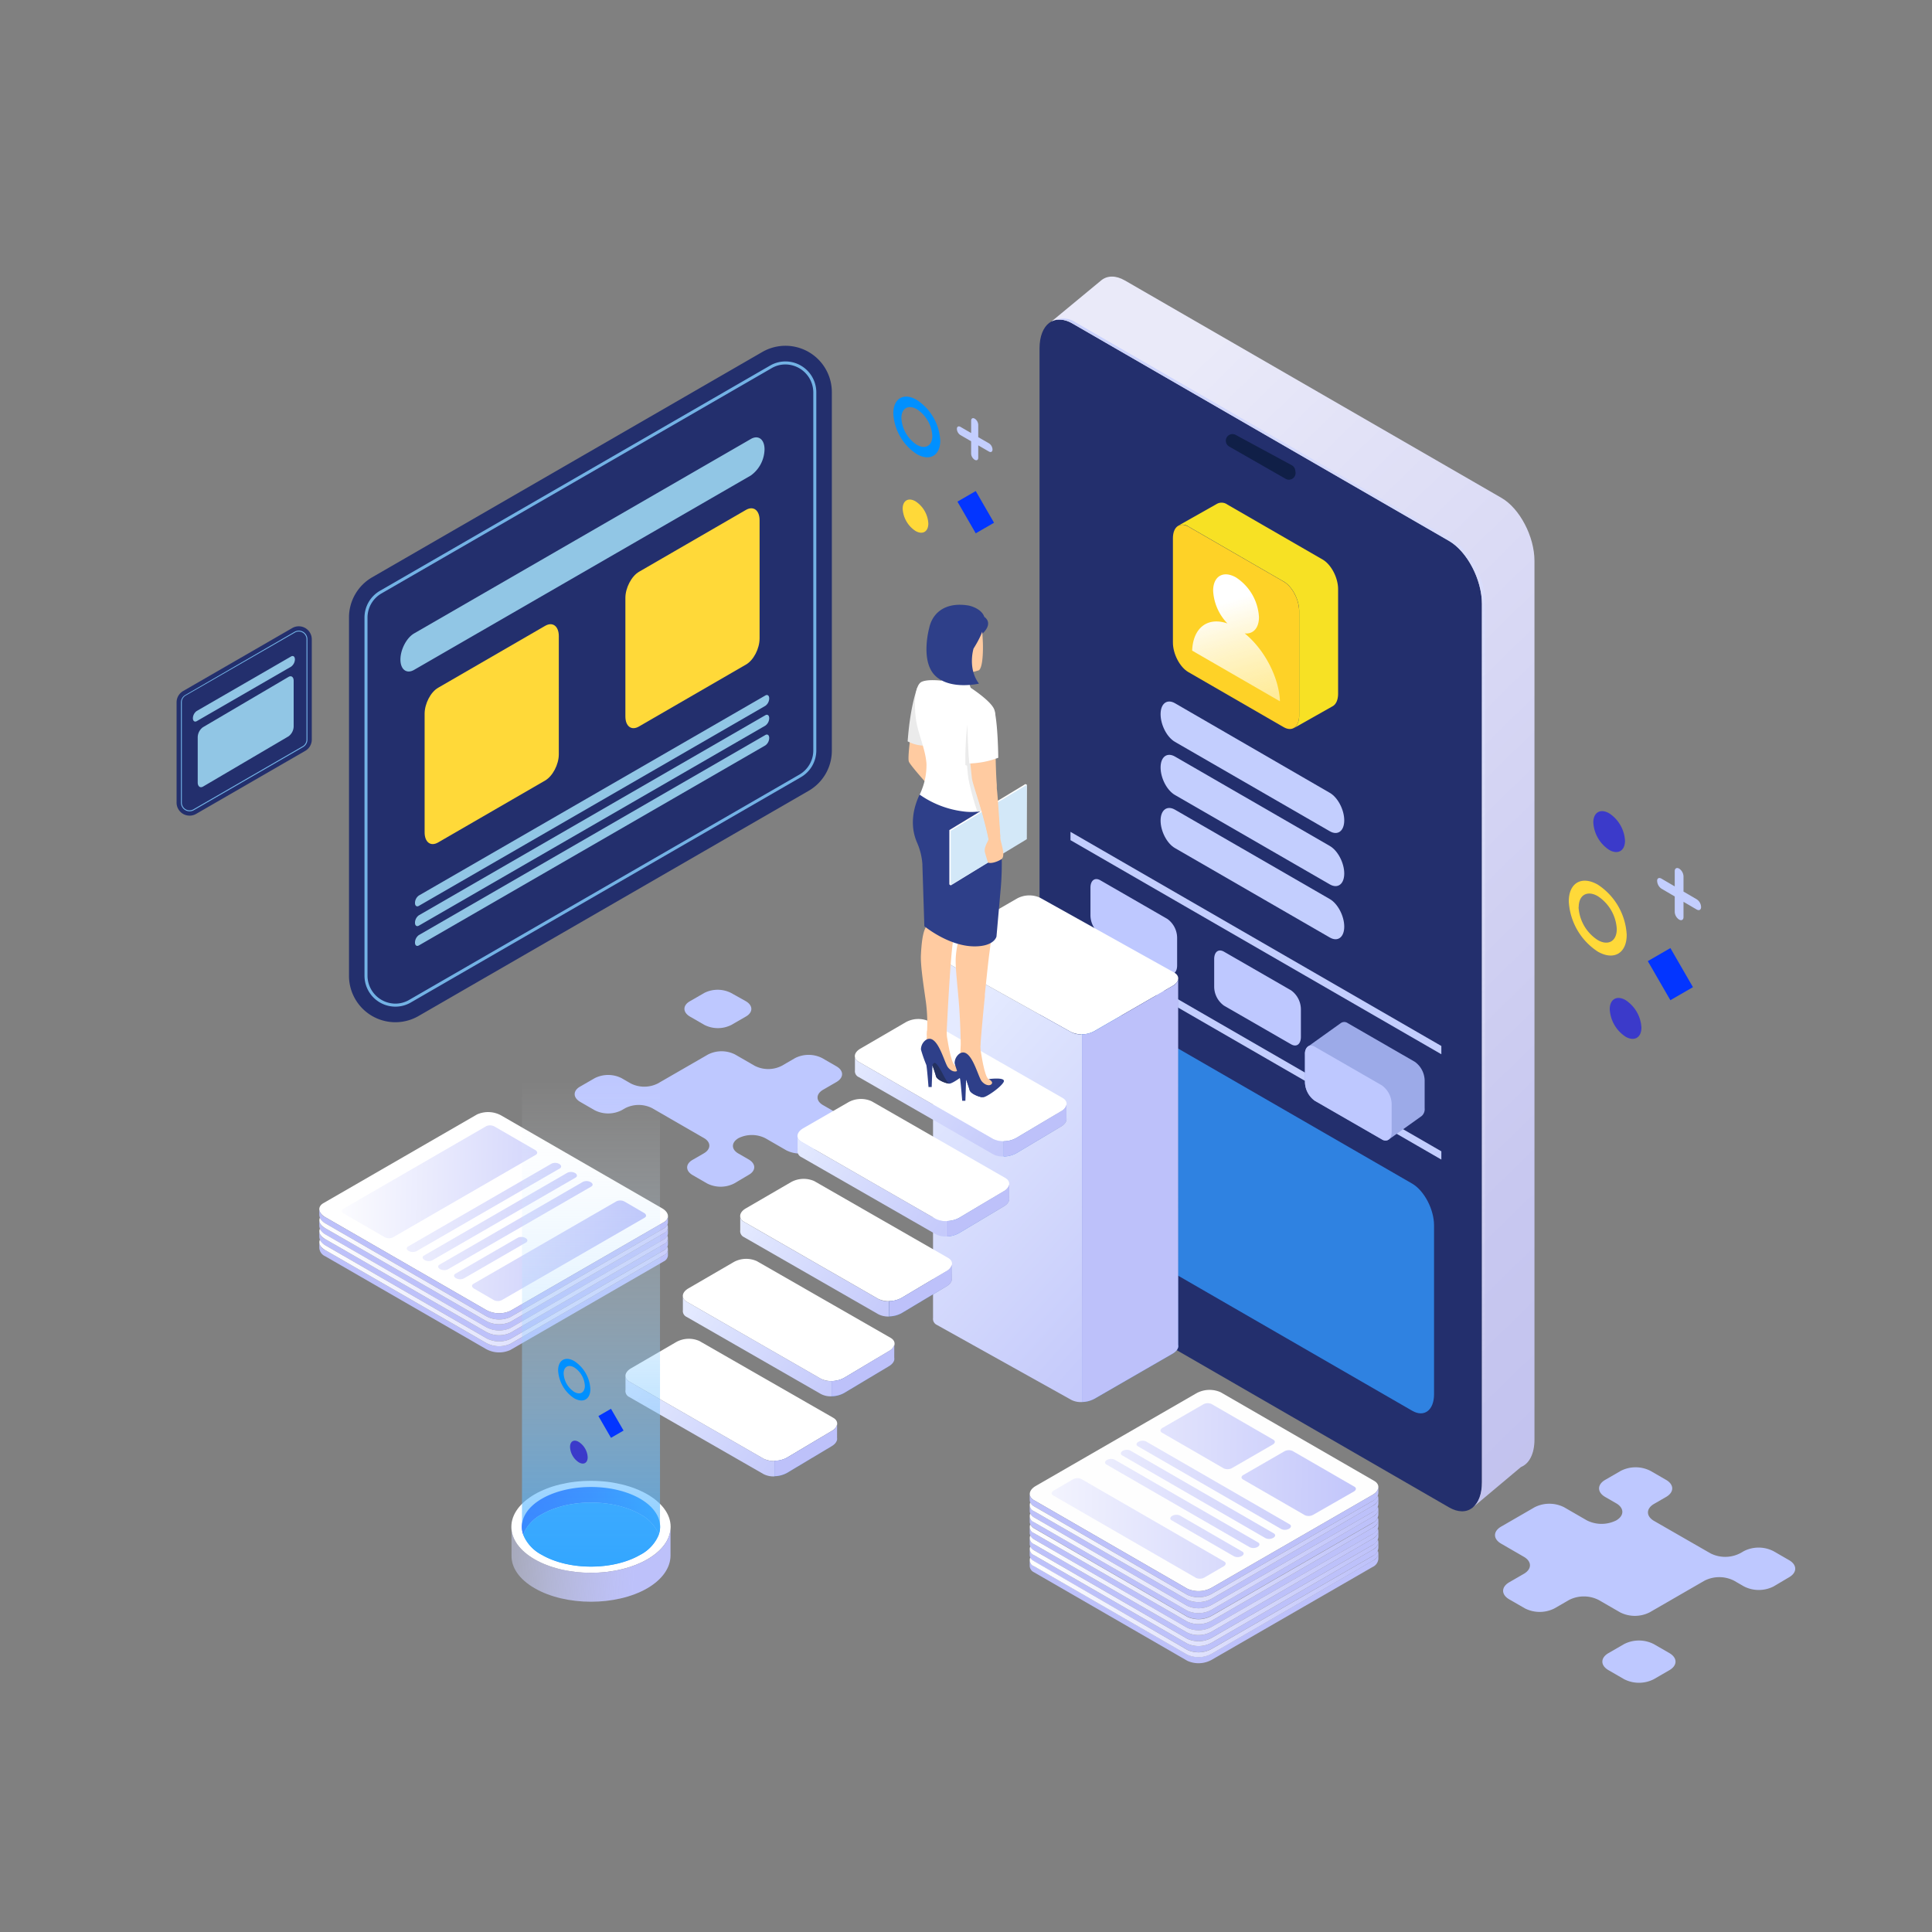 <svg xmlns="http://www.w3.org/2000/svg" xmlns:xlink="http://www.w3.org/1999/xlink" viewBox="0 0 500 500"><rect x="0" y="0" width="500" height="500" fill="#808080" stroke="none"/><defs><style>.cls-1{fill:none;}.cls-2{isolation:isolate;}.cls-3{clip-path:url(#clip-path);}.cls-4{fill:#bec8ff;}.cls-5{fill:#ffd939;}.cls-6{fill:#3b3aca;}.cls-7{fill:#0335ff;}.cls-8{fill:#c3cefe;}.cls-9{fill:#0090ff;}.cls-10{fill:#232f6d;}.cls-11{fill:#73b2e5;}.cls-12{fill:#a9afea;}.cls-13{fill:url(#未命名漸層_203);}.cls-14{mix-blend-mode:screen;fill:url(#Degradado_sin_nombre_20);}.cls-15{fill:#101f47;}.cls-16{fill:#2f82e1;}.cls-17{fill:#9caae8;}.cls-18{fill:#fed227;}.cls-19{fill:#f7e124;}.cls-20{fill:url(#Degradado_sin_nombre_3);}.cls-21{fill:#fff;}.cls-22{fill:url(#Degradado_sin_nombre_17);}.cls-23,.cls-26,.cls-28,.cls-30,.cls-32,.cls-34{mix-blend-mode:color-dodge;}.cls-23{fill:url(#Degradado_sin_nombre_16);}.cls-24{fill:#bdc1fa;}.cls-25{fill:url(#Degradado_sin_nombre_17-2);}.cls-26{fill:url(#Degradado_sin_nombre_16-2);}.cls-27{fill:url(#Degradado_sin_nombre_17-3);}.cls-28{fill:url(#Degradado_sin_nombre_16-3);}.cls-29{fill:url(#Degradado_sin_nombre_17-4);}.cls-30{fill:url(#Degradado_sin_nombre_16-4);}.cls-31{fill:url(#Degradado_sin_nombre_17-5);}.cls-32{fill:url(#Degradado_sin_nombre_16-5);}.cls-33{fill:url(#Degradado_sin_nombre_17-6);}.cls-34{fill:url(#Degradado_sin_nombre_16-6);}.cls-35{fill:#fefefe;}.cls-36{fill:url(#Degradado_sin_nombre_15);}.cls-37{fill:url(#Degradado_sin_nombre_15-2);}.cls-38{fill:url(#Degradado_sin_nombre_15-3);}.cls-39{fill:url(#Degradado_sin_nombre_15-4);}.cls-40{fill:url(#Degradado_sin_nombre_15-5);}.cls-41{fill:url(#Degradado_sin_nombre_15-6);}.cls-42{fill:url(#Degradado_sin_nombre_15-7);}.cls-43{fill:url(#Degradado_sin_nombre_15-8);}.cls-44{fill:url(#Degradado_sin_nombre_15-9);}.cls-45{fill:url(#Degradado_sin_nombre_15-10);}.cls-46{fill:url(#Degradado_sin_nombre_15-11);}.cls-47{fill:url(#Degradado_sin_nombre_15-12);}.cls-48{fill:url(#Degradado_sin_nombre_15-13);}.cls-49{fill:url(#Degradado_sin_nombre_15-14);}.cls-50{fill:url(#Degradado_sin_nombre_15-15);}.cls-51{fill:url(#Degradado_sin_nombre_15-16);}.cls-52{fill:url(#Degradado_sin_nombre_15-17);}.cls-53{fill:url(#Degradado_sin_nombre_15-18);}.cls-54{fill:url(#Degradado_sin_nombre_15-19);}.cls-55{fill:url(#Degradado_sin_nombre_15-20);}.cls-56{fill:url(#Degradado_sin_nombre_15-21);}.cls-57{fill:url(#Degradado_sin_nombre_15-22);}.cls-58{fill:url(#Degradado_sin_nombre_14);}.cls-59{fill:url(#Degradado_sin_nombre_11);}.cls-60{fill:url(#Degradado_sin_nombre_7);}.cls-61,.cls-63{fill:#91c6e5;}.cls-61,.cls-62{mix-blend-mode:overlay;}.cls-64{fill:#ffcba1;}.cls-65{fill:#2e3f89;}.cls-66{fill:#ebebeb;}.cls-67{fill:#f2caae;}.cls-68{fill:#d3e8f8;}.cls-69{fill:#243160;}</style><clipPath id="clip-path"><rect id="SVGID" class="cls-1" x="7.6" y="25.6" width="500.8" height="500.8" transform="translate(516 552) rotate(-180)"></rect></clipPath><linearGradient id="&#x672A;&#x547D;&#x540D;&#x6F38;&#x5C64;_203" x1="264.77" y1="136.1" x2="481.51" y2="358.15" gradientUnits="userSpaceOnUse"><stop offset="0" stop-color="#eaeaf9"></stop><stop offset="0.14" stop-color="#e2e2f7"></stop><stop offset="0.68" stop-color="#c8c8f0"></stop><stop offset="1" stop-color="#bebeed"></stop></linearGradient><linearGradient id="Degradado_sin_nombre_20" x1="661.84" y1="34.57" x2="542.64" y2="361.13" gradientTransform="matrix(-1, 0, 0, 1, 957.31, 0)" gradientUnits="userSpaceOnUse"><stop offset="0" stop-color="#bec8ff"></stop><stop offset="1" stop-color="#fff" stop-opacity="0"></stop></linearGradient><linearGradient id="Degradado_sin_nombre_3" x1="315.06" y1="156.43" x2="342.39" y2="246.01" gradientUnits="userSpaceOnUse"><stop offset="0" stop-color="#fff"></stop><stop offset="0.12" stop-color="#fffcee" stop-opacity="0.84"></stop><stop offset="0.37" stop-color="#fff8cd" stop-opacity="0.55"></stop><stop offset="0.59" stop-color="#fff4b3" stop-opacity="0.31"></stop><stop offset="0.77" stop-color="#fff1a0" stop-opacity="0.14"></stop><stop offset="0.91" stop-color="#fff094" stop-opacity="0.04"></stop><stop offset="1" stop-color="#ffef90" stop-opacity="0"></stop></linearGradient><linearGradient id="Degradado_sin_nombre_17" x1="723.24" y1="280.94" x2="630.43" y2="364.25" gradientTransform="matrix(-1, 0, 0, 1, 957.31, 0)" gradientUnits="userSpaceOnUse"><stop offset="0" stop-color="#e4eaff"></stop><stop offset="0.09" stop-color="#dfe5fe"></stop><stop offset="0.66" stop-color="#c6cbfb"></stop><stop offset="1" stop-color="#bdc1fa"></stop></linearGradient><linearGradient id="Degradado_sin_nombre_16" x1="664.84" y1="385.42" x2="664.84" y2="244" gradientTransform="matrix(-1, 0, 0, 1, 957.31, 0)" gradientUnits="userSpaceOnUse"><stop offset="0.07" stop-color="#5596ff"></stop><stop offset="0.16" stop-color="#4f8cee" stop-opacity="0.93"></stop><stop offset="0.35" stop-color="#4173c2" stop-opacity="0.76"></stop><stop offset="0.6" stop-color="#294a7b" stop-opacity="0.48"></stop><stop offset="0.92" stop-color="#0a131a" stop-opacity="0.1"></stop><stop offset="1" stop-color="#010400" stop-opacity="0"></stop></linearGradient><linearGradient id="Degradado_sin_nombre_17-2" x1="735.57" y1="273.91" x2="682.79" y2="309.9" xlink:href="#Degradado_sin_nombre_17"></linearGradient><linearGradient id="Degradado_sin_nombre_16-2" x1="689.39" y1="302.06" x2="689.39" y2="284.76" xlink:href="#Degradado_sin_nombre_16"></linearGradient><linearGradient id="Degradado_sin_nombre_17-3" x1="749.91" y1="294.94" x2="697.13" y2="330.93" xlink:href="#Degradado_sin_nombre_17"></linearGradient><linearGradient id="Degradado_sin_nombre_16-3" x1="704.24" y1="322.75" x2="704.24" y2="305.44" xlink:href="#Degradado_sin_nombre_16"></linearGradient><linearGradient id="Degradado_sin_nombre_17-4" x1="764.25" y1="315.97" x2="711.47" y2="351.96" xlink:href="#Degradado_sin_nombre_17"></linearGradient><linearGradient id="Degradado_sin_nombre_16-4" x1="719.08" y1="343.43" x2="719.08" y2="326.13" xlink:href="#Degradado_sin_nombre_16"></linearGradient><linearGradient id="Degradado_sin_nombre_17-5" x1="778.59" y1="337" x2="725.8" y2="372.99" xlink:href="#Degradado_sin_nombre_17"></linearGradient><linearGradient id="Degradado_sin_nombre_16-5" x1="733.92" y1="364.11" x2="733.92" y2="346.81" xlink:href="#Degradado_sin_nombre_16"></linearGradient><linearGradient id="Degradado_sin_nombre_17-6" x1="792.92" y1="358.03" x2="740.14" y2="394.01" xlink:href="#Degradado_sin_nombre_17"></linearGradient><linearGradient id="Degradado_sin_nombre_16-6" x1="748.77" y1="384.8" x2="748.77" y2="367.5" xlink:href="#Degradado_sin_nombre_16"></linearGradient><linearGradient id="Degradado_sin_nombre_15" x1="706.14" y1="382.6" x2="597.6" y2="384.13" gradientTransform="matrix(-1, 0, 0, 1, 957.31, 0)" gradientUnits="userSpaceOnUse"><stop offset="0" stop-color="#fff"></stop><stop offset="0.58" stop-color="#dadcfc"></stop><stop offset="1" stop-color="#bdc1fa"></stop></linearGradient><linearGradient id="Degradado_sin_nombre_15-2" x1="706.16" y1="383.51" x2="597.61" y2="385.03" xlink:href="#Degradado_sin_nombre_15"></linearGradient><linearGradient id="Degradado_sin_nombre_15-3" x1="706.19" y1="385.92" x2="597.64" y2="387.44" xlink:href="#Degradado_sin_nombre_15"></linearGradient><linearGradient id="Degradado_sin_nombre_15-4" x1="706.22" y1="388.33" x2="597.68" y2="389.85" xlink:href="#Degradado_sin_nombre_15"></linearGradient><linearGradient id="Degradado_sin_nombre_15-5" x1="706.34" y1="396.64" x2="597.79" y2="398.16" xlink:href="#Degradado_sin_nombre_15"></linearGradient><linearGradient id="Degradado_sin_nombre_15-6" x1="705.98" y1="370.79" x2="597.43" y2="372.32" xlink:href="#Degradado_sin_nombre_15"></linearGradient><linearGradient id="Degradado_sin_nombre_15-7" x1="706.32" y1="394.99" x2="597.77" y2="396.51" xlink:href="#Degradado_sin_nombre_15"></linearGradient><linearGradient id="Degradado_sin_nombre_15-8" x1="691.22" y1="400.84" x2="601.26" y2="400.84" xlink:href="#Degradado_sin_nombre_15"></linearGradient><linearGradient id="Degradado_sin_nombre_15-9" x1="692.67" y1="402.8" x2="600.22" y2="403.99" xlink:href="#Degradado_sin_nombre_15"></linearGradient><linearGradient id="Degradado_sin_nombre_15-10" x1="690.72" y1="407.95" x2="601.07" y2="405.78" xlink:href="#Degradado_sin_nombre_15"></linearGradient><linearGradient id="Degradado_sin_nombre_15-11" x1="691.14" y1="409.37" x2="600.62" y2="409.37" xlink:href="#Degradado_sin_nombre_15"></linearGradient><linearGradient id="Degradado_sin_nombre_15-12" x1="689.99" y1="412.22" x2="600.33" y2="412.22" xlink:href="#Degradado_sin_nombre_15"></linearGradient><linearGradient id="Degradado_sin_nombre_15-13" x1="690.37" y1="415.06" x2="601.98" y2="415.06" xlink:href="#Degradado_sin_nombre_15"></linearGradient><linearGradient id="Degradado_sin_nombre_15-14" x1="873.52" y1="311.36" x2="790.98" y2="313.6" xlink:href="#Degradado_sin_nombre_15"></linearGradient><linearGradient id="Degradado_sin_nombre_15-15" x1="873.58" y1="313.6" x2="791.04" y2="315.84" xlink:href="#Degradado_sin_nombre_15"></linearGradient><linearGradient id="Degradado_sin_nombre_15-16" x1="873.64" y1="315.84" x2="791.1" y2="318.08" xlink:href="#Degradado_sin_nombre_15"></linearGradient><linearGradient id="Degradado_sin_nombre_15-17" x1="873.87" y1="324.41" x2="791.34" y2="326.66" xlink:href="#Degradado_sin_nombre_15"></linearGradient><linearGradient id="Degradado_sin_nombre_15-18" x1="873.34" y1="305.04" x2="790.81" y2="307.29" xlink:href="#Degradado_sin_nombre_15"></linearGradient><linearGradient id="Degradado_sin_nombre_15-19" x1="873.81" y1="322.03" x2="791.27" y2="324.28" xlink:href="#Degradado_sin_nombre_15"></linearGradient><linearGradient id="Degradado_sin_nombre_15-20" x1="877.46" y1="324.77" x2="763.4" y2="332.89" xlink:href="#Degradado_sin_nombre_15"></linearGradient><linearGradient id="Degradado_sin_nombre_15-21" x1="877.66" y1="327.6" x2="763.6" y2="335.72" xlink:href="#Degradado_sin_nombre_15"></linearGradient><linearGradient id="Degradado_sin_nombre_15-22" x1="877.86" y1="330.43" x2="763.81" y2="338.55" xlink:href="#Degradado_sin_nombre_15"></linearGradient><linearGradient id="Degradado_sin_nombre_14" x1="845.38" y1="401.5" x2="792.9" y2="404.98" gradientTransform="matrix(-1, 0, 0, 1, 957.31, 0)" gradientUnits="userSpaceOnUse"><stop offset="0" stop-color="#e4eaff" stop-opacity="0"></stop><stop offset="0.11" stop-color="#dfe4fe" stop-opacity="0.14"></stop><stop offset="0.36" stop-color="#d3d8fd" stop-opacity="0.44"></stop><stop offset="0.58" stop-color="#c9cefc" stop-opacity="0.68"></stop><stop offset="0.77" stop-color="#c3c7fb" stop-opacity="0.85"></stop><stop offset="0.91" stop-color="#bfc3fa" stop-opacity="0.96"></stop><stop offset="1" stop-color="#bdc1fa"></stop></linearGradient><linearGradient id="Degradado_sin_nombre_11" x1="786.46" y1="390.98" x2="822.25" y2="390.98" gradientTransform="matrix(-1, 0, 0, 1, 957.31, 0)" gradientUnits="userSpaceOnUse"><stop offset="0" stop-color="#0090ff"></stop><stop offset="0.1" stop-color="#0084ff"></stop><stop offset="0.5" stop-color="#0259ff"></stop><stop offset="0.81" stop-color="#033fff"></stop><stop offset="1" stop-color="#0335ff"></stop></linearGradient><linearGradient id="Degradado_sin_nombre_7" x1="804.36" y1="279.33" x2="804.36" y2="453.87" gradientTransform="matrix(-1, 0, 0, 1, 957.31, 0)" gradientUnits="userSpaceOnUse"><stop offset="0" stop-color="#fff" stop-opacity="0"></stop><stop offset="1" stop-color="#0090ff"></stop></linearGradient></defs><g class="cls-2"><g id="&#x5716;&#x5C64;_1" data-name="&#x5716;&#x5C64; 1"><g class="cls-3"><path class="cls-4" d="M189.25,257,193,259.1c1.93,1.11,1.93,2.92,0,4l-3.71,2.14a7.71,7.71,0,0,1-7,0l-3.71-2.14c-1.93-1.12-1.93-2.93,0-4l3.71-2.14A7.71,7.71,0,0,1,189.25,257Z"></path><path class="cls-4" d="M191.13,294.55h0c-1.93,1.12-1.93,2.93,0,4l2.62,1.51c1.93,1.12,1.93,2.93,0,4L190,306.28a7.71,7.71,0,0,1-7,0l-3.71-2.14c-1.94-1.11-1.94-2.92,0-4l2.84-1.64c1.93-1.11,1.93-2.92,0-4l-13.34-7.7a7.71,7.71,0,0,0-7,0l-.9.52a7.71,7.71,0,0,1-7,0l-3.71-2.14c-1.94-1.12-1.94-2.93,0-4l3.71-2.14a7.71,7.71,0,0,1,7,0l2.35,1.36a7.77,7.77,0,0,0,7,0l13-7.5a7.77,7.77,0,0,1,7,0l5.08,2.93a7.71,7.71,0,0,0,7,0l3.45-2a7.77,7.77,0,0,1,7,0l3.71,2.14c1.93,1.12,1.93,2.93,0,4.05l-3.45,2c-1.93,1.11-1.93,2.92,0,4l5.37,3.1c1.93,1.11,1.93,2.92,0,4l-7.92,4.57a7.71,7.71,0,0,1-7,0l-5.37-3.1A7.77,7.77,0,0,0,191.13,294.55Z"></path><path class="cls-4" d="M420.33,434.58l-4.05-2.34c-2.12-1.22-2.12-3.2,0-4.42l4.05-2.34a8.45,8.45,0,0,1,7.65,0l4.06,2.34c2.11,1.22,2.11,3.2,0,4.42L428,434.58A8.45,8.45,0,0,1,420.33,434.58Z"></path><path class="cls-4" d="M418.28,393.48h0c2.11-1.22,2.11-3.2,0-4.42l-2.86-1.65c-2.11-1.22-2.11-3.2,0-4.42l4.05-2.34a8.47,8.47,0,0,1,7.66,0l4.05,2.34c2.12,1.22,2.12,3.2,0,4.42l-3.1,1.79c-2.12,1.22-2.12,3.2,0,4.42L442.66,402a8.45,8.45,0,0,0,7.65,0l1-.57a8.45,8.45,0,0,1,7.65,0l4.06,2.34c2.11,1.22,2.11,3.2,0,4.42L459,410.57a8.45,8.45,0,0,1-7.65,0l-2.58-1.49a8.45,8.45,0,0,0-7.65,0l-14.19,8.19a8.45,8.45,0,0,1-7.65,0l-5.55-3.2a8.47,8.47,0,0,0-7.66,0l-3.77,2.18a8.45,8.45,0,0,1-7.65,0l-4.06-2.34c-2.11-1.22-2.11-3.2,0-4.42l3.77-2.18c2.12-1.22,2.12-3.2,0-4.42l-5.86-3.39c-2.12-1.22-2.12-3.2,0-4.42l8.65-5a8.45,8.45,0,0,1,7.65,0l5.87,3.39A8.47,8.47,0,0,0,418.28,393.48Z"></path><path class="cls-5" d="M406,233.27a16.58,16.58,0,0,0,7.5,13c4.14,2.39,7.49.45,7.49-4.33a16.56,16.56,0,0,0-7.49-13C409.32,226.56,406,228.49,406,233.27Zm2.57,1.49c0-3.14,2.21-4.41,4.93-2.84a10.89,10.89,0,0,1,4.92,8.52c0,3.14-2.21,4.41-4.92,2.85A10.89,10.89,0,0,1,408.53,234.76Z"></path><path class="cls-6" d="M416.6,261.2a9.08,9.08,0,0,0,4.1,7.1c2.26,1.3,4.1.24,4.1-2.37a9.08,9.08,0,0,0-4.1-7.1C418.44,257.52,416.6,258.58,416.6,261.2Z"></path><path class="cls-6" d="M412.35,212.85a9.08,9.08,0,0,0,4.1,7.1c2.26,1.31,4.1.25,4.1-2.37a9.08,9.08,0,0,0-4.1-7.1C414.19,209.18,412.35,210.24,412.35,212.85Z"></path><rect class="cls-7" x="428.92" y="246.27" width="6.75" height="11.68" transform="translate(-68.14 249.92) rotate(-30)"></rect><path class="cls-8" d="M430,227.4l3.42,2v-3.95c0-.72.51-1,1.14-.66a2.55,2.55,0,0,1,1.13,2v3.95l3.42,2a2.49,2.49,0,0,1,1.13,2c0,.72-.5,1-1.13.65l-3.42-2v3.95c0,.72-.51,1-1.13.65a2.5,2.5,0,0,1-1.14-2V232L430,230a2.55,2.55,0,0,1-1.13-2C428.82,227.33,429.33,227,430,227.4Z"></path><path class="cls-9" d="M231.19,107a13.41,13.41,0,0,0,6.07,10.52c3.36,1.94,6.08.37,6.08-3.5a13.4,13.4,0,0,0-6.08-10.52C233.91,101.52,231.19,103.09,231.19,107Zm2.09,1.21c0-2.55,1.78-3.58,4-2.3a8.79,8.79,0,0,1,4,6.9c0,2.55-1.78,3.58-4,2.31A8.84,8.84,0,0,1,233.28,108.17Z"></path><path class="cls-5" d="M233.61,131.66a7.36,7.36,0,0,0,3.32,5.75c1.84,1.06,3.32.2,3.32-1.92a7.32,7.32,0,0,0-3.32-5.75C235.1,128.68,233.61,129.54,233.61,131.66Z"></path><rect class="cls-7" x="249.79" y="127.82" width="5.47" height="9.47" transform="translate(-32.45 144.02) rotate(-30)"></rect><path class="cls-8" d="M248.56,110.47l2.77,1.6v-3.19c0-.59.41-.83.92-.54a2,2,0,0,1,.92,1.6v3.2l2.77,1.59a2,2,0,0,1,.92,1.6c0,.59-.41.82-.92.53l-2.77-1.6v3.2c0,.59-.41.82-.92.53a2,2,0,0,1-.92-1.59v-3.2l-2.77-1.6a2,2,0,0,1-.92-1.59C247.64,110.42,248.05,110.18,248.56,110.47Z"></path><path class="cls-10" d="M108.36,262.92l100.92-58.26a12,12,0,0,0,6-10.43V101.56a12,12,0,0,0-18.06-10.43L96.32,149.4a12,12,0,0,0-6,10.43V252.5A12,12,0,0,0,108.36,262.92Z"></path><path class="cls-11" d="M94.33,252.5V159.83a8,8,0,0,1,4-6.93L199.26,94.63a7.9,7.9,0,0,1,4-1.09,8,8,0,0,1,8,8v92.67a8,8,0,0,1-4,6.93L106.34,259.43a7.9,7.9,0,0,1-4,1.09A8,8,0,0,1,94.33,252.5ZM199.65,95.31,98.73,153.58a7.23,7.23,0,0,0-3.62,6.25V252.5a7.26,7.26,0,0,0,7.25,7.24,7.14,7.14,0,0,0,3.59-1l100.92-58.27a7.22,7.22,0,0,0,3.61-6.25V101.56a7.26,7.26,0,0,0-7.24-7.24A7,7,0,0,0,199.65,95.31Z"></path><path class="cls-10" d="M383.52,383.65V156.28c0-6.28-3.82-13.58-8.53-16.31L277.56,83.72c-4.71-2.72-8.53.17-8.53,6.46V317.54c0,6.29,3.82,13.59,8.53,16.31L375,390.1C379.7,392.82,383.52,389.93,383.52,383.65Z"></path><path class="cls-12" d="M272,83.3h0l.17-.1Z"></path><path class="cls-13" d="M381.19,390.1c1.45-1.21,2.33-3.43,2.33-6.45V156.28c0-6.28-3.82-13.58-8.53-16.31L277.56,83.72c-2.06-1.18-3.95-1.3-5.42-.53l12.91-10.68c1.55-1.22,3.71-1.29,6.1.09l97.43,56.25c4.72,2.72,8.54,10,8.54,16.31V372.52c0,3.77-1.38,6.3-3.5,7.15v0Z"></path><path class="cls-12" d="M379.82,390.89h0Z"></path><path class="cls-14" d="M379.82,390.89h0ZM273.19,82.81a6.14,6.14,0,0,1,4.37.91L375,140c4.71,2.73,8.53,10,8.53,16.31V383.65c0,3-.88,5.24-2.33,6.45l1.31-.75a8.82,8.82,0,0,0,1.84-6V156c0-6.29-3.82-13.59-8.53-16.31L278.38,83.45A5.65,5.65,0,0,0,273.19,82.81ZM272,83.3h0l.17-.1Z"></path><path class="cls-15" d="M332.71,123.91l-14.6-8.35a1.72,1.72,0,0,1-.85-1.28h0a1.72,1.72,0,0,1,2.53-1.73l14.53,7.86a1.73,1.73,0,0,1,.89,1.3l.07.49A1.72,1.72,0,0,1,332.71,123.91Z"></path><path class="cls-8" d="M304.09,192l40.07,23.13c2.06,1.19,3.73-.07,3.73-2.82h0c0-2.74-1.67-5.94-3.73-7.12L304.09,182c-2.06-1.19-3.73.07-3.73,2.82h0C300.36,187.61,302,190.8,304.09,192Z"></path><path class="cls-8" d="M304.09,205.75l40.07,23.13c2.06,1.19,3.73-.07,3.73-2.82h0c0-2.74-1.67-5.93-3.73-7.12L304.09,195.8c-2.06-1.19-3.73.07-3.73,2.82h0C300.36,201.37,302,204.56,304.09,205.75Z"></path><path class="cls-8" d="M304.09,219.49l40.07,23.14c2.06,1.19,3.73-.07,3.73-2.82h0c0-2.75-1.67-5.94-3.73-7.13l-40.07-23.13c-2.06-1.19-3.73.07-3.73,2.82h0C300.36,215.11,302,218.3,304.09,219.49Z"></path><path class="cls-16" d="M285.47,318.93l80,46.17c3.11,1.8,5.66-.13,5.66-4.28V317.13c0-4.15-2.55-9-5.66-10.81l-80-46.17c-3.11-1.8-5.66.12-5.66,4.27v43.69C279.81,312.26,282.36,317.13,285.47,318.93Z"></path><polygon class="cls-8" points="277.04 244.69 373.02 300.1 373.02 297.96 277.04 242.54 277.04 244.69"></polygon><polygon class="cls-8" points="277.04 217.43 373.02 272.84 373.02 270.7 277.04 215.28 277.04 217.43"></polygon><path class="cls-4" d="M316.77,260.26l17.36,10c1.4.81,2.54,0,2.54-1.92v-7.18a6.1,6.1,0,0,0-2.54-4.86l-17.36-10c-1.4-.81-2.54,0-2.54,1.92v7.18A6.09,6.09,0,0,0,316.77,260.26Z"></path><path class="cls-4" d="M284.75,241.77l17.35,10c1.41.81,2.54,0,2.54-1.92v-7.18a6.08,6.08,0,0,0-2.54-4.86l-17.35-10c-1.41-.81-2.54.05-2.54,1.92v7.18A6.06,6.06,0,0,0,284.75,241.77Z"></path><path class="cls-17" d="M359.43,294.89a1.54,1.54,0,0,1-1.81,0l-17.36-10a6.1,6.1,0,0,1-2.54-4.86v-7.18a2.33,2.33,0,0,1,.78-2l8.48-6.06a1.55,1.55,0,0,1,1.82,0l17.35,10a6.09,6.09,0,0,1,2.55,4.86v7.18a2.35,2.35,0,0,1-.78,2Z"></path><path class="cls-4" d="M340.26,284.85l17.36,10c1.4.81,2.54-.05,2.54-1.92v-7.18a6.1,6.1,0,0,0-2.54-4.86l-17.36-10c-1.4-.81-2.54.05-2.54,1.92V280A6.1,6.1,0,0,0,340.26,284.85Z"></path><path class="cls-18" d="M307.55,173.94l24.67,14.25c2.21,1.27,4-.08,4-3v-27c0-3-1.8-6.39-4-7.66l-24.67-14.24c-2.21-1.28-4,.07-4,3v27C303.55,169.24,305.34,172.67,307.55,173.94Z"></path><path class="cls-19" d="M336.23,185.16v-27c0-3-1.8-6.39-4-7.66l-24.67-14.24a2.58,2.58,0,0,0-2.52-.27h0l10-5.65a2.55,2.55,0,0,1,2.59.23l24.67,14.24c2.21,1.28,4,4.7,4,7.66v27.05c0,1.67-.58,2.83-1.48,3.29l-10,5.65h0C335.68,187.93,336.23,186.79,336.23,185.16Z"></path><path class="cls-20" d="M317.66,161.35a13.19,13.19,0,0,1-3.7-8.47c0-3.78,2.65-5.32,5.93-3.43a13.12,13.12,0,0,1,5.93,10.27c0,2.87-1.54,4.44-3.7,4.2,5.05,4.08,8.89,11.33,9.13,17.58l-22.72-13.12C308.76,162.4,312.6,159.59,317.66,161.35Z"></path><path class="cls-21" d="M242.48,247.73l34.73,19.37a6.71,6.71,0,0,0,6-.25l20.23-11.68c1.77-1,2-2.59.43-3.48l-34.73-19.37a6.69,6.69,0,0,0-6,.25l-20.23,11.68C241.14,245.28,241,246.84,242.48,247.73Z"></path><path class="cls-22" d="M241.47,341.11V246.5h0a2,2,0,0,0,1,1.23l34.73,19.37a5.39,5.39,0,0,0,2.8.59v95.16a5.39,5.39,0,0,1-2.8-.59l-34.73-19.37A1.72,1.72,0,0,1,241.47,341.11Z"></path><path class="cls-23" d="M283.24,266.85l20.23-11.68a2.71,2.71,0,0,0,1.44-1.7v94.61c.16.76-.34,1.61-1.44,2.25L283.24,362a7,7,0,0,1-3.23.84V267.69A7,7,0,0,0,283.24,266.85Z"></path><path class="cls-24" d="M283.24,266.85l20.23-11.68a2.71,2.71,0,0,0,1.44-1.7v94.61c.16.76-.34,1.61-1.44,2.25L283.24,362a7,7,0,0,1-3.23.84V267.69A7,7,0,0,0,283.24,266.85Z"></path><path class="cls-21" d="M222.27,274.82,257,294.76a6.71,6.71,0,0,0,6-.25l11.55-6.89c1.78-1,2-2.59.43-3.48L240.41,264.3a6.74,6.74,0,0,0-6,.25l-11.68,6.8C220.92,272.37,220.73,273.94,222.27,274.82Z"></path><path class="cls-25" d="M221.26,277v-3.41h0a1.88,1.88,0,0,0,1,1.23L257,294.76a5.39,5.39,0,0,0,2.8.59v3.95a5.39,5.39,0,0,1-2.8-.59l-34.72-19.94A1.68,1.68,0,0,1,221.26,277Z"></path><path class="cls-26" d="M263,294.51l11.55-6.89a2.68,2.68,0,0,0,1.44-1.7v3.4c.16.76-.33,1.61-1.44,2.25L263,298.46a7,7,0,0,1-3.23.84v-3.95A6.78,6.78,0,0,0,263,294.51Z"></path><path class="cls-24" d="M263,294.51l11.55-6.89a2.68,2.68,0,0,0,1.44-1.7v3.4c.16.76-.33,1.61-1.44,2.25L263,298.46a7,7,0,0,1-3.23.84v-3.95A6.78,6.78,0,0,0,263,294.51Z"></path><path class="cls-21" d="M207.42,295.51l34.73,19.94a6.74,6.74,0,0,0,6-.25l11.55-6.89c1.77-1,2-2.59.43-3.48L225.57,285a6.71,6.71,0,0,0-6,.25L207.86,292C206.08,293.05,205.89,294.62,207.42,295.51Z"></path><path class="cls-27" d="M206.42,297.68v-3.4h0a1.91,1.91,0,0,0,1,1.23l34.73,19.94a5.6,5.6,0,0,0,2.8.59V320a5.49,5.49,0,0,1-2.8-.6l-34.73-19.93A1.69,1.69,0,0,1,206.42,297.68Z"></path><path class="cls-28" d="M248.18,315.2l11.55-6.89a2.7,2.7,0,0,0,1.44-1.71V310c.15.76-.34,1.61-1.44,2.24l-11.55,6.89A6.93,6.93,0,0,1,245,320V316A7,7,0,0,0,248.18,315.2Z"></path><path class="cls-24" d="M248.18,315.2l11.55-6.89a2.7,2.7,0,0,0,1.44-1.71V310c.15.76-.34,1.61-1.44,2.24l-11.55,6.89A6.93,6.93,0,0,1,245,320V316A7,7,0,0,0,248.18,315.2Z"></path><path class="cls-21" d="M192.59,316.22l34.73,19.94a6.77,6.77,0,0,0,6-.25L244.9,329c1.77-1,2-2.6.43-3.48l-34.59-19.85a6.77,6.77,0,0,0-6,.25L193,312.74C191.25,313.76,191.06,315.33,192.59,316.22Z"></path><path class="cls-29" d="M191.57,318.36V315h0a1.93,1.93,0,0,0,1,1.23l34.73,19.94a5.38,5.38,0,0,0,2.79.59v3.95a5.58,5.58,0,0,1-2.79-.59l-34.73-19.94A1.72,1.72,0,0,1,191.57,318.36Z"></path><path class="cls-30" d="M233.33,335.88,244.88,329a2.73,2.73,0,0,0,1.45-1.7v3.4c.15.76-.34,1.61-1.45,2.25l-11.55,6.89a7,7,0,0,1-3.23.84v-3.95A7,7,0,0,0,233.33,335.88Z"></path><path class="cls-24" d="M233.33,335.88,244.88,329a2.73,2.73,0,0,0,1.45-1.7v3.4c.15.76-.34,1.61-1.45,2.25l-11.55,6.89a7,7,0,0,1-3.23.84v-3.95A7,7,0,0,0,233.33,335.88Z"></path><path class="cls-21" d="M177.75,336.9l34.73,19.94a6.72,6.72,0,0,0,6-.25l11.55-6.89c1.78-1,2-2.59.44-3.48l-34.6-19.84a6.69,6.69,0,0,0-6,.25l-11.69,6.79C176.41,334.45,176.21,336,177.75,336.9Z"></path><path class="cls-31" d="M176.73,339.05v-3.4h0a1.92,1.92,0,0,0,1,1.24l34.72,19.93a5.49,5.49,0,0,0,2.8.6v3.94a5.39,5.39,0,0,1-2.8-.59l-34.72-19.94A1.68,1.68,0,0,1,176.73,339.05Z"></path><path class="cls-32" d="M218.49,356.56,230,349.67a2.66,2.66,0,0,0,1.44-1.7v3.4c.16.77-.33,1.61-1.44,2.25l-11.55,6.89a6.9,6.9,0,0,1-3.23.84v-3.94A6.9,6.9,0,0,0,218.49,356.56Z"></path><path class="cls-24" d="M218.49,356.56,230,349.67a2.66,2.66,0,0,0,1.44-1.7v3.4c.16.77-.33,1.61-1.44,2.25l-11.55,6.89a6.9,6.9,0,0,1-3.23.84v-3.94A6.9,6.9,0,0,0,218.49,356.56Z"></path><path class="cls-21" d="M162.91,357.58l34.72,19.94a6.71,6.71,0,0,0,6-.25l11.55-6.89c1.78-1,2-2.59.43-3.48l-34.59-19.84a6.74,6.74,0,0,0-6,.25l-11.68,6.79C161.56,355.13,161.37,356.7,162.91,357.58Z"></path><path class="cls-33" d="M161.88,359.73v-3.4h0a2,2,0,0,0,1,1.23l34.73,19.94a5.39,5.39,0,0,0,2.8.59v4a5.6,5.6,0,0,1-2.8-.59l-34.73-19.94A1.72,1.72,0,0,1,161.88,359.73Z"></path><path class="cls-34" d="M203.65,377.25l11.55-6.89a2.7,2.7,0,0,0,1.44-1.71v3.41c.15.76-.34,1.61-1.44,2.25l-11.55,6.89a7,7,0,0,1-3.23.84v-4A7,7,0,0,0,203.65,377.25Z"></path><path class="cls-24" d="M203.65,377.25l11.55-6.89a2.7,2.7,0,0,0,1.44-1.71v3.41c.15.76-.34,1.61-1.44,2.25l-11.55,6.89a7,7,0,0,1-3.23.84v-4A7,7,0,0,0,203.65,377.25Z"></path><path class="cls-35" d="M267.57,388.23l39.72,22.93a7,7,0,0,0,6.29-.27l41.6-24c1.86-1.07,2.06-2.71.46-3.64l-39.72-22.93a7.06,7.06,0,0,0-6.3.26l-41.59,24C266.17,385.66,266,387.3,267.57,388.23Z"></path><path class="cls-24" d="M267.57,388.23l39.72,22.93a7,7,0,0,0,6.29-.27l41.6-24a2.55,2.55,0,0,0,1.54-2.1h0v1.57a2.53,2.53,0,0,1-1.54,2.12l-41.6,24a7,7,0,0,1-6.29.26l-39.72-22.93a1.89,1.89,0,0,1-1.08-1.53v-1.57h0A1.92,1.92,0,0,0,267.57,388.23Z"></path><path class="cls-36" d="M321.68,382.88l16,9.24a2.41,2.41,0,0,0,2.15-.08L350.38,386c.63-.37.7-.92.15-1.24l-16-9.24a2.38,2.38,0,0,0-2.15.09l-10.54,6.08C321.2,382,321.13,382.56,321.68,382.88Z"></path><path class="cls-37" d="M294.47,374.29l37.13,21.43a2.19,2.19,0,0,0,2-.08h0c.59-.34.66-.86.15-1.15l-37.13-21.43a2.19,2.19,0,0,0-2,.08h0C294,373.48,294,374,294.47,374.29Z"></path><path class="cls-38" d="M290.4,376.64l37.12,21.44a2.25,2.25,0,0,0,2-.09h0c.59-.34.65-.85.14-1.15l-37.12-21.43a2.22,2.22,0,0,0-2,.08h0C290,375.83,289.89,376.35,290.4,376.64Z"></path><path class="cls-39" d="M286.32,379l37.13,21.43a2.23,2.23,0,0,0,2-.08h0c.59-.34.66-.86.15-1.16l-37.13-21.43a2.23,2.23,0,0,0-2,.08h0C285.88,378.19,285.81,378.7,286.32,379Z"></path><path class="cls-40" d="M303.22,393.46l16.15,9.32a2.22,2.22,0,0,0,2-.08h0c.59-.34.65-.86.14-1.15l-16.15-9.33a2.22,2.22,0,0,0-2,.09h0C302.77,392.65,302.71,393.16,303.22,393.46Z"></path><path class="cls-41" d="M300.71,370.77l16,9.25a2.44,2.44,0,0,0,2.15-.09l10.54-6.09c.63-.36.7-.92.15-1.24l-16-9.24a2.38,2.38,0,0,0-2.15.09l-10.54,6.08C300.23,369.9,300.16,370.45,300.71,370.77Z"></path><path class="cls-42" d="M272.53,387l37,21.36a2.44,2.44,0,0,0,2.15-.09l5-2.91c.63-.37.7-.93.15-1.24l-37-21.36a2.44,2.44,0,0,0-2.15.09l-5,2.91C272.05,386.17,272,386.72,272.53,387Z"></path><path class="cls-24" d="M267.57,391.07,307.29,414a7,7,0,0,0,6.29-.26l41.6-24a2.54,2.54,0,0,0,1.54-2.09h0v1.57a2.54,2.54,0,0,1-1.54,2.12l-41.6,24a7,7,0,0,1-6.29.26l-39.72-22.93a1.89,1.89,0,0,1-1.08-1.54v-1.57h0A1.89,1.89,0,0,0,267.57,391.07Z"></path><path class="cls-43" d="M267.57,389.82l39.72,22.93a7,7,0,0,0,6.29-.26l41.6-24a3.13,3.13,0,0,0,1.39-1.42c.4.88-.07,1.91-1.39,2.67l-41.6,24a7,7,0,0,1-6.29.26l-39.72-22.93a1.7,1.7,0,0,1-.94-2.22A2.23,2.23,0,0,0,267.57,389.82Z"></path><path class="cls-24" d="M267.57,393.92l39.72,22.93a7,7,0,0,0,6.29-.27l41.6-24a2.55,2.55,0,0,0,1.54-2.1h0V392a2.53,2.53,0,0,1-1.54,2.12l-41.6,24a7,7,0,0,1-6.29.26l-39.72-22.92a1.9,1.9,0,0,1-1.08-1.54v-1.57h0A1.92,1.92,0,0,0,267.57,393.92Z"></path><path class="cls-44" d="M267.57,392.67l39.72,22.93a7,7,0,0,0,6.29-.26l41.6-24a3.23,3.23,0,0,0,1.39-1.42c.4.87-.07,1.91-1.39,2.67l-41.6,24a7,7,0,0,1-6.29.27l-39.72-22.93a1.71,1.71,0,0,1-.94-2.23A2.24,2.24,0,0,0,267.57,392.67Z"></path><path class="cls-24" d="M267.57,396.76l39.72,22.93a7,7,0,0,0,6.29-.26l41.6-24a2.55,2.55,0,0,0,1.54-2.1h0v1.57a2.55,2.55,0,0,1-1.54,2.13l-41.6,24a7,7,0,0,1-6.29.26l-39.72-22.93a1.89,1.89,0,0,1-1.08-1.54v-1.57h0A1.89,1.89,0,0,0,267.57,396.76Z"></path><path class="cls-45" d="M267.57,395.51l39.72,22.93a7,7,0,0,0,6.29-.26l41.6-24a3.13,3.13,0,0,0,1.39-1.42c.4.87-.07,1.91-1.39,2.67l-41.6,24a7,7,0,0,1-6.29.26l-39.72-22.93a1.71,1.71,0,0,1-.94-2.23A2.19,2.19,0,0,0,267.57,395.51Z"></path><path class="cls-24" d="M267.57,399.61l39.72,22.92a7,7,0,0,0,6.29-.26l41.6-24a2.57,2.57,0,0,0,1.54-2.1h0v1.57a2.54,2.54,0,0,1-1.54,2.12l-41.6,24a7,7,0,0,1-6.29.26L267.57,401.2a1.89,1.89,0,0,1-1.08-1.53v-1.58h0A1.92,1.92,0,0,0,267.57,399.61Z"></path><path class="cls-46" d="M267.57,398.36l39.72,22.92a7,7,0,0,0,6.29-.26l41.6-24a3.19,3.19,0,0,0,1.39-1.43c.4.88-.07,1.92-1.39,2.68l-41.6,24a7,7,0,0,1-6.29.26l-39.72-22.92a1.71,1.71,0,0,1-.94-2.23A2.3,2.3,0,0,0,267.57,398.36Z"></path><path class="cls-24" d="M267.57,402.45l39.72,22.93a7,7,0,0,0,6.29-.26l41.6-24a2.55,2.55,0,0,0,1.54-2.1h0v1.57a2.55,2.55,0,0,1-1.54,2.13l-41.6,24a7,7,0,0,1-6.29.26l-39.72-22.92a1.89,1.89,0,0,1-1.08-1.54v-1.57h0A1.9,1.9,0,0,0,267.57,402.45Z"></path><path class="cls-47" d="M267.57,401.2l39.72,22.93a7,7,0,0,0,6.29-.26l41.6-24a3.13,3.13,0,0,0,1.39-1.42c.4.87-.07,1.91-1.39,2.67l-41.6,24a7,7,0,0,1-6.29.26l-39.72-22.93a1.71,1.71,0,0,1-.94-2.23A2.19,2.19,0,0,0,267.57,401.2Z"></path><path class="cls-24" d="M267.57,405.29l39.72,22.93a7,7,0,0,0,6.29-.26l41.6-24a2.54,2.54,0,0,0,1.54-2.1h0v1.58a2.54,2.54,0,0,1-1.54,2.12l-41.6,24a7,7,0,0,1-6.29.26l-39.72-22.93a1.89,1.89,0,0,1-1.08-1.54v-1.57h0A1.89,1.89,0,0,0,267.57,405.29Z"></path><path class="cls-48" d="M267.57,404,307.29,427a7,7,0,0,0,6.29-.26l41.6-24a3.13,3.13,0,0,0,1.39-1.42c.4.87-.07,1.91-1.39,2.67l-41.6,24a7,7,0,0,1-6.29.26l-39.72-22.93a1.71,1.71,0,0,1-.94-2.23A2.19,2.19,0,0,0,267.57,404Z"></path><path class="cls-21" d="M171.78,316.32l-39.71,22.93a7,7,0,0,1-6.3-.26l-41.6-24c-1.85-1.07-2.06-2.71-.45-3.63l39.71-22.93a7,7,0,0,1,6.3.26l41.6,24C173.19,313.76,173.39,315.39,171.78,316.32Z"></path><path class="cls-24" d="M171.78,316.32l-39.71,22.93a7,7,0,0,1-6.3-.26l-41.6-24a2.56,2.56,0,0,1-1.53-2.1h0v1.57a2.54,2.54,0,0,0,1.53,2.13l41.6,24a7,7,0,0,0,6.3.26l39.71-22.93a1.87,1.87,0,0,0,1.08-1.54v-1.57h0A1.87,1.87,0,0,1,171.78,316.32Z"></path><path class="cls-49" d="M144.88,302.39l-37.12,21.43a2.25,2.25,0,0,1-2-.08h0c-.59-.35-.65-.86-.14-1.16l37.12-21.43a2.22,2.22,0,0,1,2,.08h0C145.33,301.57,145.39,302.09,144.88,302.39Z"></path><path class="cls-50" d="M149,304.74l-37.13,21.43a2.19,2.19,0,0,1-2-.08h0c-.59-.34-.66-.86-.15-1.15l37.13-21.44a2.2,2.2,0,0,1,2,.09h0C149.4,303.93,149.47,304.44,149,304.74Z"></path><path class="cls-51" d="M153,307.09l-37.12,21.43a2.22,2.22,0,0,1-2-.08h0c-.59-.34-.65-.86-.14-1.15l37.12-21.43a2.22,2.22,0,0,1,2,.08h0C153.48,306.28,153.54,306.8,153,307.09Z"></path><path class="cls-52" d="M136.14,321.55,120,330.88a2.2,2.2,0,0,1-2-.09h0c-.59-.34-.66-.85-.14-1.15L134,320.32a2.19,2.19,0,0,1,2,.08h0C136.58,320.74,136.65,321.26,136.14,321.55Z"></path><path class="cls-53" d="M138.65,298.87l-37,21.38a2.35,2.35,0,0,1-2.14-.09L89,314.08c-.64-.37-.7-.93-.16-1.24l37-21.39a2.42,2.42,0,0,1,2.14.09l10.54,6.09C139.13,298,139.2,298.55,138.65,298.87Z"></path><path class="cls-54" d="M166.83,315.14l-37,21.35a2.35,2.35,0,0,1-2.14-.09l-5-2.91c-.64-.37-.71-.92-.16-1.24l37-21.35a2.35,2.35,0,0,1,2.14.09l5,2.91C167.31,314.26,167.38,314.82,166.83,315.14Z"></path><path class="cls-24" d="M171.78,319.17,132.07,342.1a7.06,7.06,0,0,1-6.3-.26l-41.6-24a2.56,2.56,0,0,1-1.53-2.1h0v1.57a2.54,2.54,0,0,0,1.53,2.13l41.6,24a7,7,0,0,0,6.3.26l39.71-22.92a1.87,1.87,0,0,0,1.08-1.54v-1.57h0A1.89,1.89,0,0,1,171.78,319.17Z"></path><path class="cls-55" d="M171.78,317.92l-39.71,22.93a7,7,0,0,1-6.3-.26l-41.6-24a3.2,3.2,0,0,1-1.38-1.42c-.4.87.07,1.91,1.38,2.67l41.6,24a7.06,7.06,0,0,0,6.3.26l39.71-22.93a1.71,1.71,0,0,0,.94-2.23A2.14,2.14,0,0,1,171.78,317.92Z"></path><path class="cls-24" d="M171.78,322l-39.71,22.93a7,7,0,0,1-6.3-.26l-41.6-24a2.56,2.56,0,0,1-1.53-2.1h0v1.57a2.54,2.54,0,0,0,1.53,2.13l41.6,24a7,7,0,0,0,6.3.26l39.71-22.93a1.87,1.87,0,0,0,1.08-1.54V320.5h0A1.87,1.87,0,0,1,171.78,322Z"></path><path class="cls-56" d="M171.78,320.76l-39.71,22.93a7,7,0,0,1-6.3-.26l-41.6-24A3.15,3.15,0,0,1,82.79,318c-.4.87.07,1.91,1.38,2.67l41.6,24a7,7,0,0,0,6.3.26L171.78,322a1.71,1.71,0,0,0,.94-2.23A2.09,2.09,0,0,1,171.78,320.76Z"></path><path class="cls-24" d="M171.78,324.86l-39.71,22.92a7,7,0,0,1-6.3-.26l-41.6-24a2.56,2.56,0,0,1-1.53-2.1h0V323a2.53,2.53,0,0,0,1.53,2.12l41.6,24a7,7,0,0,0,6.3.26l39.71-22.93a1.87,1.87,0,0,0,1.08-1.53v-1.58h0A1.9,1.9,0,0,1,171.78,324.86Z"></path><path class="cls-57" d="M171.78,323.61l-39.71,22.92a7,7,0,0,1-6.3-.26l-41.6-24a3.22,3.22,0,0,1-1.38-1.43c-.4.88.07,1.92,1.38,2.68l41.6,24a7,7,0,0,0,6.3.26l39.71-22.92a1.71,1.71,0,0,0,.94-2.23A2.18,2.18,0,0,1,171.78,323.61Z"></path><ellipse class="cls-21" cx="152.95" cy="395.14" rx="20.61" ry="11.9"></ellipse><path class="cls-58" d="M138.38,403.55c8.05,4.65,21.1,4.65,29.15,0,4-2.3,6-5.32,6-8.34v7.34c0,3.07-2,6.15-6,8.49-8.05,4.65-21.1,4.65-29.15,0-4.06-2.34-6.07-5.42-6-8.49v-7.34C132.37,398.23,134.38,401.24,138.38,403.55Z"></path><path class="cls-59" d="M165.61,391.86c-7-4-18.33-4-25.31,0a10.24,10.24,0,0,0-4.9,5.29c-1.12-3.27.51-6.79,4.9-9.32,7-4,18.32-4,25.31,0,4.38,2.53,6,6.05,4.89,9.32A10.26,10.26,0,0,0,165.61,391.86Z"></path><path class="cls-9" d="M140.3,391.86c7-4,18.32-4,25.31,0a10.26,10.26,0,0,1,4.89,5.29,10.24,10.24,0,0,1-4.9,5.29c-7,4-18.31,4-25.3,0a10.24,10.24,0,0,1-4.9-5.29A10.24,10.24,0,0,1,140.3,391.86Z"></path><path class="cls-60" d="M170.81,394.71c.2,2.78-1.53,5.6-5.21,7.72-7,4-18.31,4-25.3,0-3.68-2.12-5.41-4.94-5.21-7.72V268.35c-.2-2.79,1.53-5.61,5.21-7.73,7-4,18.32-4,25.3,0,3.68,2.12,5.41,4.94,5.21,7.73Z"></path><path class="cls-9" d="M144.44,354.65a9.24,9.24,0,0,0,4.17,7.23c2.31,1.33,4.18.25,4.18-2.41a9.22,9.22,0,0,0-4.18-7.23C146.31,350.91,144.44,352,144.44,354.65Zm1.43.83c0-1.75,1.23-2.46,2.74-1.59a6.06,6.06,0,0,1,2.75,4.75c0,1.75-1.23,2.46-2.75,1.58A6.06,6.06,0,0,1,145.87,355.48Z"></path><path class="cls-6" d="M147.53,374.46a5,5,0,0,0,2.28,4c1.26.73,2.28.14,2.28-1.32a5,5,0,0,0-2.28-3.95C148.55,372.41,147.53,373,147.53,374.46Z"></path><rect class="cls-7" x="156.25" y="365.1" width="3.76" height="6.51" transform="translate(-163 128.41) rotate(-30)"></rect><path class="cls-61" d="M107.17,173.36l87.15-50.31a8.54,8.54,0,0,0,3.54-6.76h0c0-2.6-1.6-3.8-3.54-2.68l-87.15,50.32c-1.94,1.12-3.54,4.16-3.54,6.76h0C103.63,173.28,105.23,174.49,107.17,173.36Z"></path><path class="cls-5" d="M165.39,188l27.65-16c2-1.13,3.54-4.17,3.54-6.77V134.64c0-2.59-1.59-3.8-3.54-2.67l-27.65,16c-1.95,1.12-3.54,4.17-3.54,6.76v30.67C161.85,188,163.44,189.16,165.39,188Z"></path><path class="cls-5" d="M113.43,218l27.65-16c1.95-1.13,3.54-4.17,3.54-6.77V164.64c0-2.59-1.59-3.8-3.54-2.67l-27.65,16c-2,1.12-3.54,4.17-3.54,6.76v30.67C109.89,218,111.48,219.16,113.43,218Z"></path><path class="cls-10" d="M50.75,210.64,79,194.32a3.37,3.37,0,0,0,1.69-2.92V165.46a3.37,3.37,0,0,0-5.06-2.92L47.38,178.85a3.38,3.38,0,0,0-1.68,2.92v25.95A3.37,3.37,0,0,0,50.75,210.64Z"></path><path class="cls-11" d="M46.83,207.72V181.77A2.25,2.25,0,0,1,48,179.83L76.2,163.52a2.23,2.23,0,0,1,3.36,1.94V191.4a2.23,2.23,0,0,1-1.12,1.94L50.19,209.66a2.24,2.24,0,0,1-3.36-1.94Zm29.48-44L48.06,180a2,2,0,0,0-1,1.75v25.95a2,2,0,0,0,3,1.75l28.26-16.32a2,2,0,0,0,1-1.75V165.46a2,2,0,0,0-3-1.75Z"></path><path class="cls-61" d="M50.92,186.63l24.4-14.09a2.39,2.39,0,0,0,1-1.89h0c0-.73-.45-1.07-1-.75L50.92,184a2.38,2.38,0,0,0-1,1.89h0C49.93,186.6,50.38,186.94,50.92,186.63Z"></path><path class="cls-61" d="M52.56,203.56l22.11-13A3.26,3.26,0,0,0,76,188V176.2c0-1-.61-1.46-1.36-1l-22.11,13a3.26,3.26,0,0,0-1.36,2.6v11.77C51.2,203.53,51.81,204,52.56,203.56Z"></path><g class="cls-62"><path class="cls-63" d="M108.4,234.44l89.67-51.77a2.4,2.4,0,0,0,1-1.92h0c0-.74-.45-1.09-1-.76L108.4,231.76a2.4,2.4,0,0,0-1,1.92h0C107.39,234.42,107.84,234.76,108.4,234.44Z"></path><path class="cls-63" d="M108.4,239.56l89.67-51.77a2.4,2.4,0,0,0,1-1.92h0c0-.75-.45-1.09-1-.77L108.4,236.88a2.4,2.4,0,0,0-1,1.92h0C107.39,239.54,107.84,239.88,108.4,239.56Z"></path><path class="cls-63" d="M108.4,244.68l89.67-51.77a2.4,2.4,0,0,0,1-1.93h0c0-.74-.45-1.08-1-.76L108.4,242a2.42,2.42,0,0,0-1,1.93h0C107.39,244.66,107.84,245,108.4,244.68Z"></path></g></g><path class="cls-64" d="M248.64,270.33s-.08,1.81-.11,2.13-.19.61-.14.9c.08.46,4.23,8.7,6.25,8.49,1.48-.15,3.62-1.71,1.23-2.53-1.16-.68-2-7.25-2.08-7.44s0-3-.2-2.07"></path><path class="cls-64" d="M239.93,266.76s-.09,1.81-.11,2.13-.2.61-.15.9c.08.46,4.23,8.71,6.25,8.5,1.49-.16,3.62-1.72,1.24-2.54-1.17-.68-2-7.24-2.09-7.43s0-3-.2-2.07"></path><path class="cls-64" d="M246.6,243.86c-.75,5.1-1.59,23-1.59,23-4.47,2.5-5.14,1-5.14,1a42.27,42.27,0,0,0-.21-8.27c-.5-3.67-1.46-9.54-1.33-12.38.28-6,1.11-6.82,1.34-7.41,1,.24,3.65.85,7.4,1.43C246.89,242.06,246.74,242.93,246.6,243.86Z"></path><path class="cls-64" d="M248.23,260.5c.37,5.21.41,9.83.41,9.83,1.76,2.23,5.09.18,5.09.18s.52-6.67,1.15-12.58c0-.12,0-.25,0-.37a.68.68,0,0,1,0-.19c.19-1.91.84-8.21,1.15-10.56.25-1.82.45-3.54.57-4.51-2.89-.2-5.58-.5-7.94-.83a22.58,22.58,0,0,0-1.3,6.19C247.17,250.29,247.88,255.65,248.23,260.5Z"></path><path class="cls-65" d="M253.7,164.49c-1.95,1.61-1-3.76-1-3.76l2.05-1.08S257.54,161.32,253.7,164.49Z"></path><path class="cls-65" d="M239.33,203.32a11,11,0,0,0,5.89,2.89.75.75,0,0,1,.06-.13,27.15,27.15,0,0,0,11.64-.31,85.47,85.47,0,0,1,2.3,15.33,73.5,73.5,0,0,1-.21,8.56h0l-1.12,12.7s-.5,2.56-5.67,2.56c-6.71,0-13-5.23-13-5.23l-.5-15.7,0-.28a16.85,16.85,0,0,0-1.35-5.56C234,210.55,239.33,203.32,239.33,203.32Z"></path><path class="cls-64" d="M254.35,165.93c-.11-2.31-.32-4.9-.32-4.9-.63-.74-6.38,0-8.3,1.3s-3.53,6.84-1.32,10.82c.7,1.26-.4,4.54-.4,4.54l-.52,2.75,6.37-.73,1,.33a34.32,34.32,0,0,1-.12-5.91,19.6,19.6,0,0,0,2.59-.66C254.39,172.75,254.46,168.15,254.35,165.93Z"></path><path class="cls-64" d="M235.55,191.17s-.65,5-.35,5.9,4.56,5.62,4.56,5.62,1.26-4.72.76-7a26,26,0,0,0-1.24-4Z"></path><path class="cls-66" d="M237.47,177.8s-1.87,4.41-2.57,14.06a9.61,9.61,0,0,0,6,1Z"></path><path class="cls-21" d="M257.58,208.67a11,11,0,0,1-3.36,1.19c-.39.08-.81.14-1.27.19a14.88,14.88,0,0,1-3.69-.06A24.92,24.92,0,0,1,238,205.64a17.24,17.24,0,0,0,1.77-8c-.29-4-2.22-7.68-2.74-11.65s-.24-8.73,1.49-9.53,5.49-.26,5.49-.26c-.16,2,6.78,1.52,6.78,1.52s5.8,3.67,6.56,6c.45,1.36.08,5-.34,8.46-.31,2.54-.65,5-.71,6.27a21.73,21.73,0,0,0,.14,2.85C256.77,204.65,257.58,208.67,257.58,208.67Z"></path><path class="cls-66" d="M249.84,198a1.35,1.35,0,0,0,.42.1c.14,1.48.31,3.05.37,3.45a65.49,65.49,0,0,0,2.32,8.53c.46-.05.88-.11,1.27-.19l2.22-8.52a20.11,20.11,0,0,1-.14-2.85c.06-1.3.4-3.73.71-6.27l-.27-.91-6.26-4.08s-.1.33-.22,1v.05s0,0,0,0A82.62,82.62,0,0,0,249.84,198Z"></path><path class="cls-67" d="M257.74,194.13c-.16-.92-6.3-.23-6.39-.36s.25,5.92.61,7.83c.26,1.33.68,2.6,1,3.57l4.42-3.51C257.33,201.07,257.73,194.68,257.74,194.13Z"></path><polygon class="cls-21" points="245.69 214.82 245.69 228.89 246.05 229.14 265.61 217.07 265.74 203.09 265.38 202.91 245.69 214.82"></polygon><polygon class="cls-68" points="246.05 215 246.05 229.09 265.74 217.18 265.74 203.09 246.05 215"></polygon><path class="cls-64" d="M252.47,204.35s3.63,12.21,3.32,13-.5.89-.79,1.82a2.5,2.5,0,0,0-.07,1.54h0s.49,1.68.76,2.53c.85.32,2.49-.24,3.45-.86,1.24-.8-.16-4.34-.23-5.3s-.94-12.05-1.58-15.45l-5.42-.32A19.93,19.93,0,0,0,252.47,204.35Z"></path><path class="cls-64" d="M251.13,197.58c.16,1.65.31,3,.39,3.76.12,1.15,1.53,5.14,2.57,8.8s1.7,6.82,1.7,6.82.92.65,3.08-.46c0,0-.58-10-.9-12.45a.78.78,0,0,0,0-.14c0-.13,0-.26,0-.4l0-.42c-.19-2.33-.26-5.36-.29-6.7A20.33,20.33,0,0,1,251.13,197.58Z"></path><path class="cls-21" d="M257.35,183.77c.92,3.73,1,12.09,1,12.34a22.51,22.51,0,0,1-7.49,1.47c-.34-3.36-.45-7.94-.56-11.11Z"></path><path class="cls-21" d="M244,175.06l-.34,1.12a1.92,1.92,0,0,0,1.29,1.68,12,12,0,0,0,6.26.18l-.48-1.52S246.27,177.18,244,175.06Z"></path><path class="cls-65" d="M247.06,275.17a37.33,37.33,0,0,0,1.39,4c.18.76.57,5.71.57,5.71h.82l.19-5.59v0c.07.2.66,1.87.93,2.83s2.68,1.88,3.5,1.85,4.44-2.48,5.26-3.91-3.86-.79-3.86-.79,1.3.66.77,1.27-1.77.31-2.62-.79c-1-1.36-2.74-9-5.7-7.06A3.06,3.06,0,0,0,247.06,275.17Z"></path><path class="cls-65" d="M250,279.31v0c.07.2.66,1.87.93,2.83s2.68,1.88,3.5,1.85c-.39,0-1-1-1.72-2.43-1.17-2.25-1.88-3.11-2.26-2.93A1,1,0,0,0,250,279.31Z"></path><path class="cls-65" d="M238.34,271.61a36.37,36.37,0,0,0,1.39,4c.19.77.57,5.71.57,5.71h.82l.2-5.58v0c.08.2.66,1.87.93,2.83s2.69,1.88,3.51,1.86,4.43-2.49,5.25-3.91-3.85-.8-3.85-.8,1.29.67.76,1.27-1.77.32-2.61-.79c-1-1.35-2.75-9-5.71-7.05A3.06,3.06,0,0,0,238.34,271.61Z"></path><path class="cls-69" d="M241.32,275.75v0c.08.2.66,1.87.93,2.83s2.69,1.88,3.51,1.86c-.4,0-1-1-1.73-2.43-1.17-2.26-1.88-3.11-2.26-2.93A.94.94,0,0,0,241.32,275.75Z"></path><path class="cls-65" d="M240.47,162.55h0c.81-3.86,4.08-6.78,10-5.87,1.47.23,4.68,1.51,4.36,4.14a2.74,2.74,0,0,1-.38,1.11c.26.94-1.07,3.66-2.5,5.92h0s-1.59,5.16,1.41,9.07c0,0-7.49,1.75-11.36-2.08S240.47,162.55,240.47,162.55Z"></path></g></g></svg>